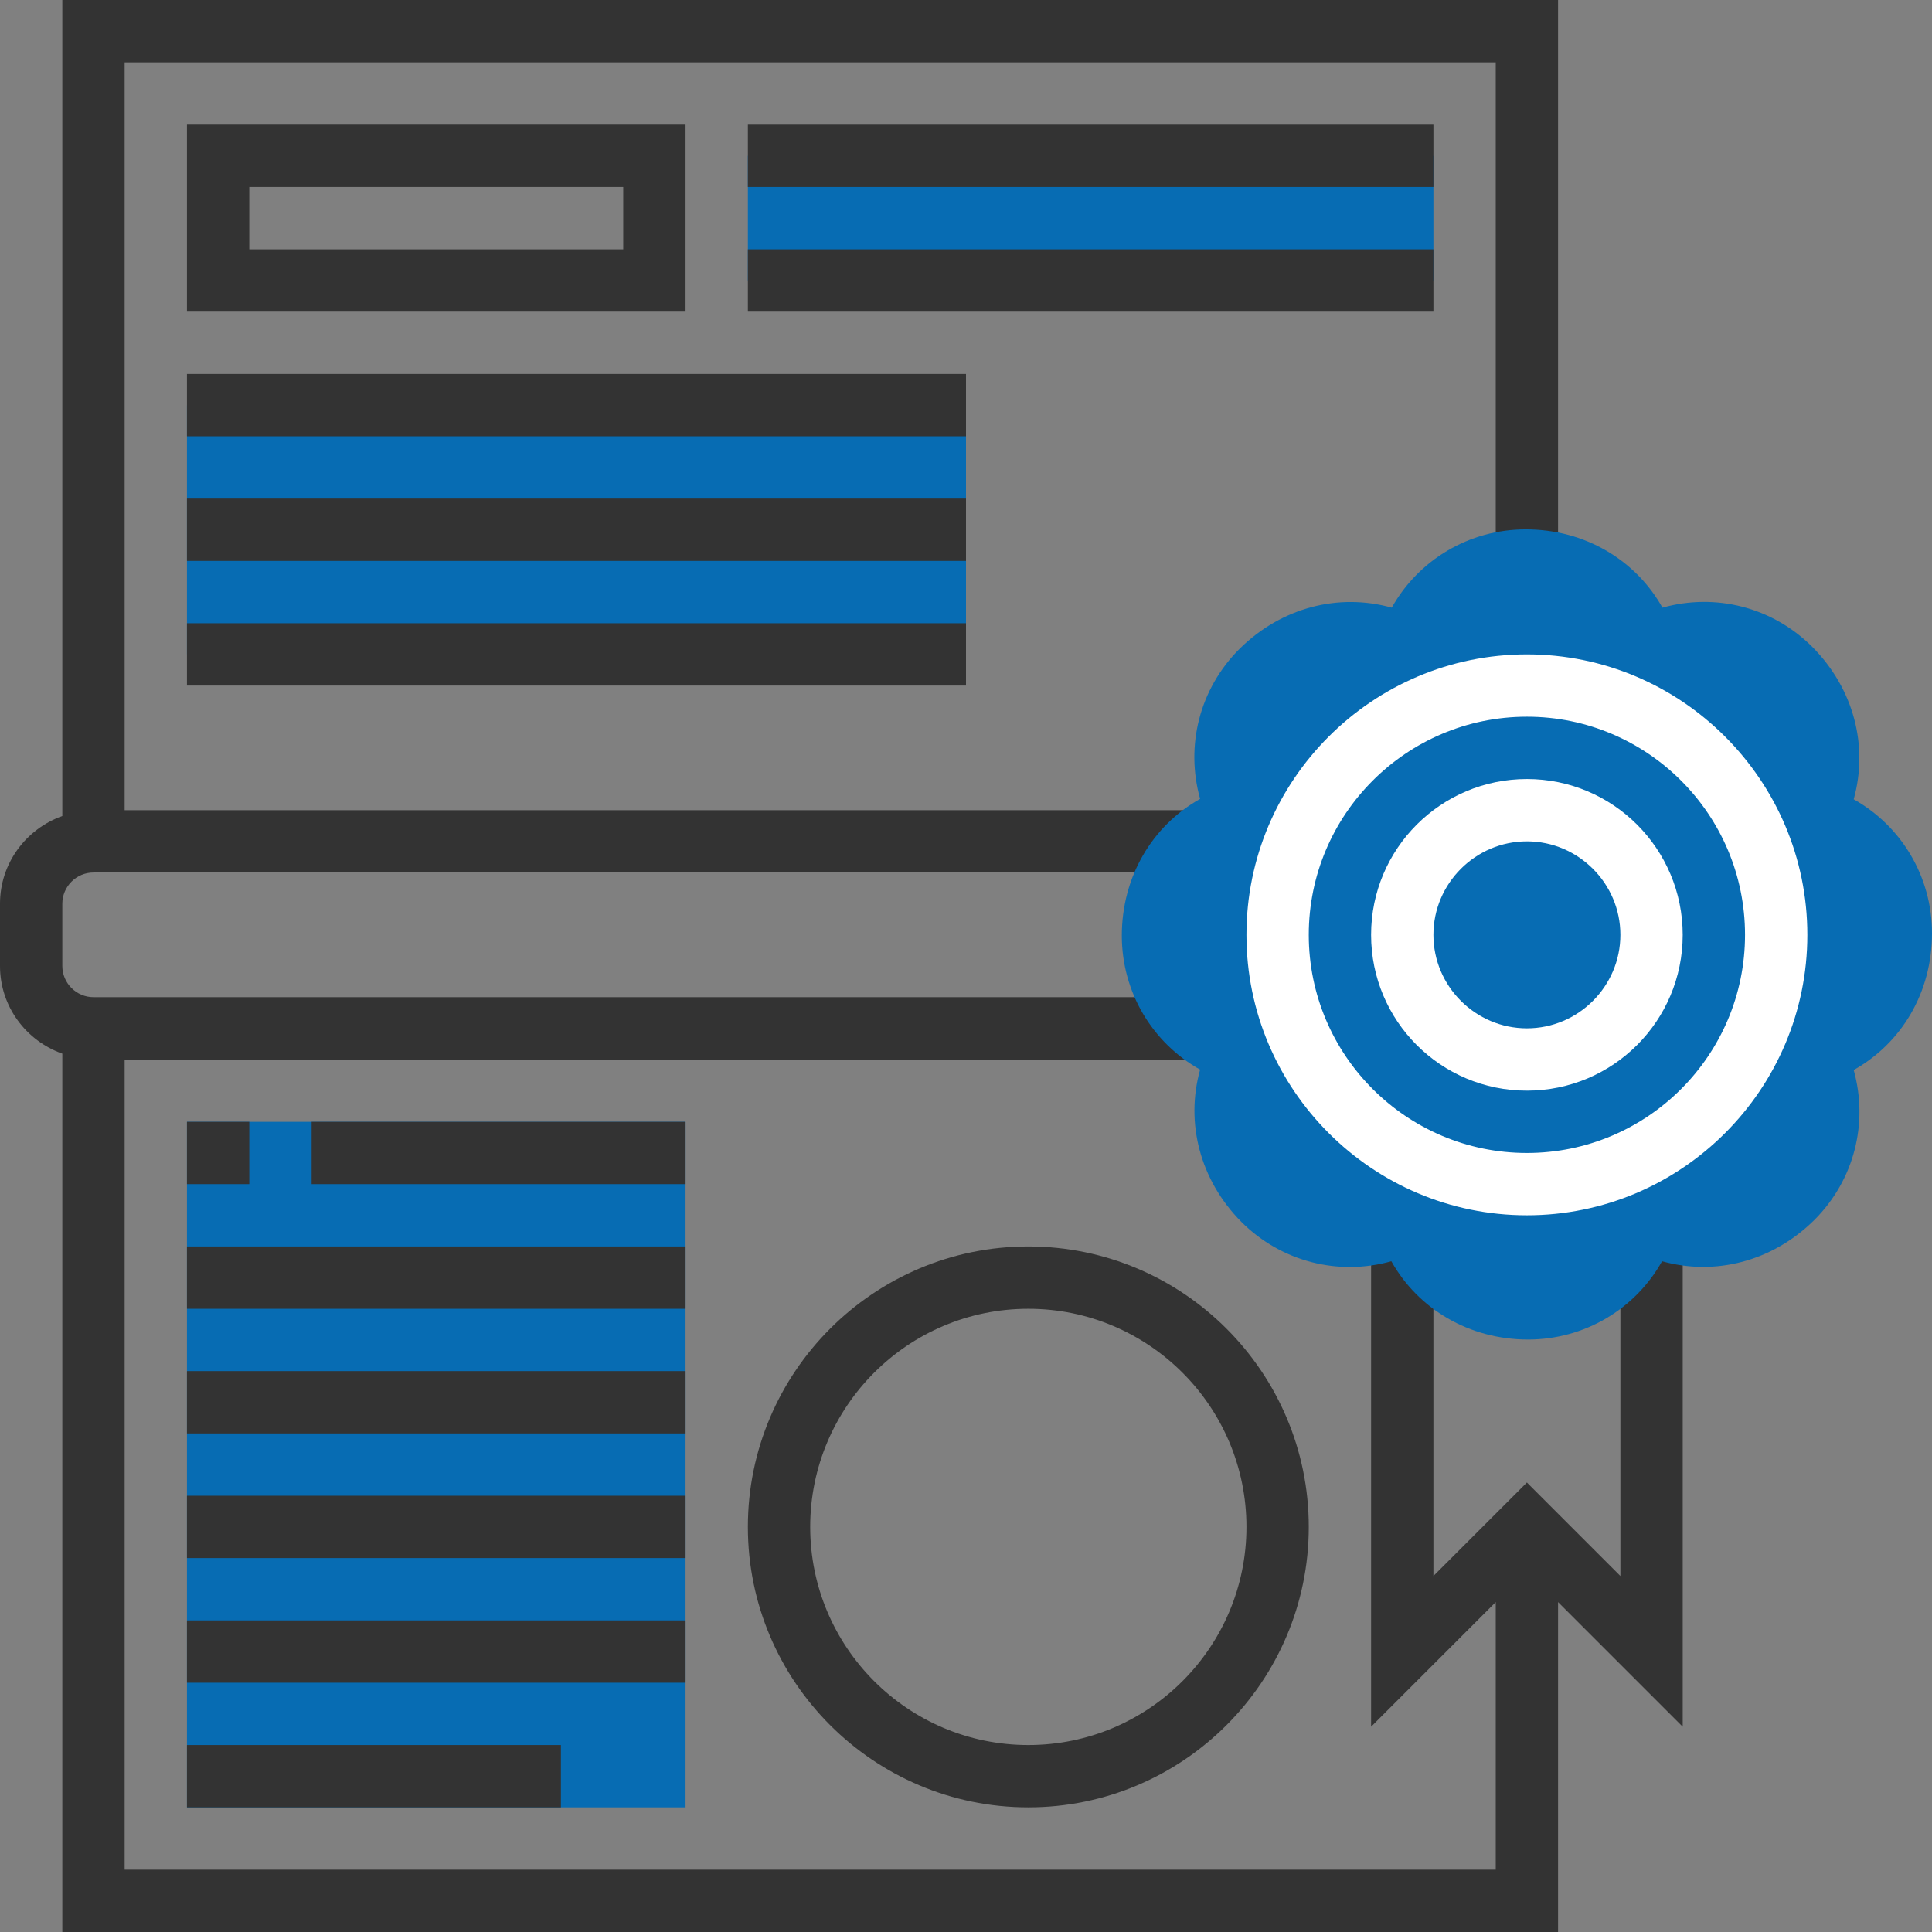 <?xml version="1.0" encoding="UTF-8"?> <!-- Generator: Adobe Illustrator 22.1.0, SVG Export Plug-In . SVG Version: 6.00 Build 0) --> <svg xmlns="http://www.w3.org/2000/svg" xmlns:xlink="http://www.w3.org/1999/xlink" id="Layer_1" x="0px" y="0px" viewBox="0 0 496 496" style="enable-background:new 0 0 496 496;" xml:space="preserve"><rect x="0" y="0" width="496" height="496" fill="#808080" stroke="none"/> <style type="text/css"> .st0{fill:#076CB3;} .st1{fill:#333333;} .st2{fill:#FFFFFF;} </style> <g> <path class="st0" d="M48,104h200v64H48V104z"></path> <path class="st0" d="M48,288h128v176H48V288z"></path> <path class="st0" d="M192,40h176v32H192V40z"></path> </g> <path class="st1" d="M176,80H48V32h128V80z M64,64h96V48H64V64z"></path> <path class="st1" d="M192,32h176v16H192V32z"></path> <path class="st1" d="M192,64h176v16H192V64z"></path> <path class="st1" d="M48,96h200v16H48V96z"></path> <path class="st1" d="M48,128h200v16H48V128z"></path> <path class="st1" d="M48,160h200v16H48V160z"></path> <path class="st1" d="M432,314.2h-16v90.4l-24-24l-24,24v-90.4h-16v129.1l32-32V480H32V272h274.9v-16H24c-4.4,0-8-3.6-8-8v-16 c0-4.4,3.6-8,8-8h282.9v-16H32V16h352v128h16V0H16v209.5C6.7,212.8,0,221.6,0,232v16c0,10.4,6.7,19.2,16,22.5V496h384v-84.7l32,32 V314.2z"></path> <path class="st1" d="M192,392c0,39.7,32.3,72,72,72s72-32.3,72-72s-32.3-72-72-72S192,352.3,192,392z M320,392c0,30.9-25.1,56-56,56 s-56-25.1-56-56s25.1-56,56-56S320,361.1,320,392z"></path> <path class="st1" d="M48,448h96v16H48V448z"></path> <path class="st1" d="M48,416h128v16H48V416z"></path> <path class="st1" d="M48,384h128v16H48V384z"></path> <path class="st1" d="M48,288h16v16H48V288z"></path> <path class="st1" d="M80,288h96v16H80V288z"></path> <path class="st0" d="M496,239.6c0-14.5-7.8-27.5-20.1-34.4c3.8-13.6,0.1-28.3-10.6-39.1c-10.3-10.3-24.9-13.9-38.5-10.1 c-6.9-12.3-20-20.1-35.1-20.1c-14.5,0-27.5,7.8-34.4,20.1c-13.6-3.8-28.3-0.1-39.1,10.6c-10.3,10.3-13.9,24.9-10.1,38.5 c-12.3,6.9-20.1,20-20.1,35.1c0,14.5,7.8,27.5,20.1,34.4c-3.8,13.6-0.1,28.3,10.6,39.1c10.3,10.3,25,13.9,38.5,10.1 c6.9,12.3,20,20.1,35.1,20.1c14.5,0,27.5-7.8,34.4-20.1c13.6,3.8,28.3,0.1,39.1-10.6c10.3-10.3,13.9-24.9,10.1-38.5 C488.2,267.8,496,254.8,496,239.6z"></path> <path class="st2" d="M392,312c-39.7,0-72-32.3-72-72s32.3-72,72-72s72,32.3,72,72S431.7,312,392,312z M392,184 c-30.9,0-56,25.1-56,56s25.1,56,56,56s56-25.1,56-56S422.9,184,392,184z"></path> <path class="st2" d="M392,280c-22.1,0-40-17.9-40-40s17.9-40,40-40s40,17.9,40,40S414.1,280,392,280z M392,216 c-13.2,0-24,10.8-24,24s10.8,24,24,24s24-10.8,24-24S405.2,216,392,216z"></path> <path class="st1" d="M48,352h128v16H48V352z"></path> <path class="st1" d="M48,320h128v16H48V320z"></path> </svg> 